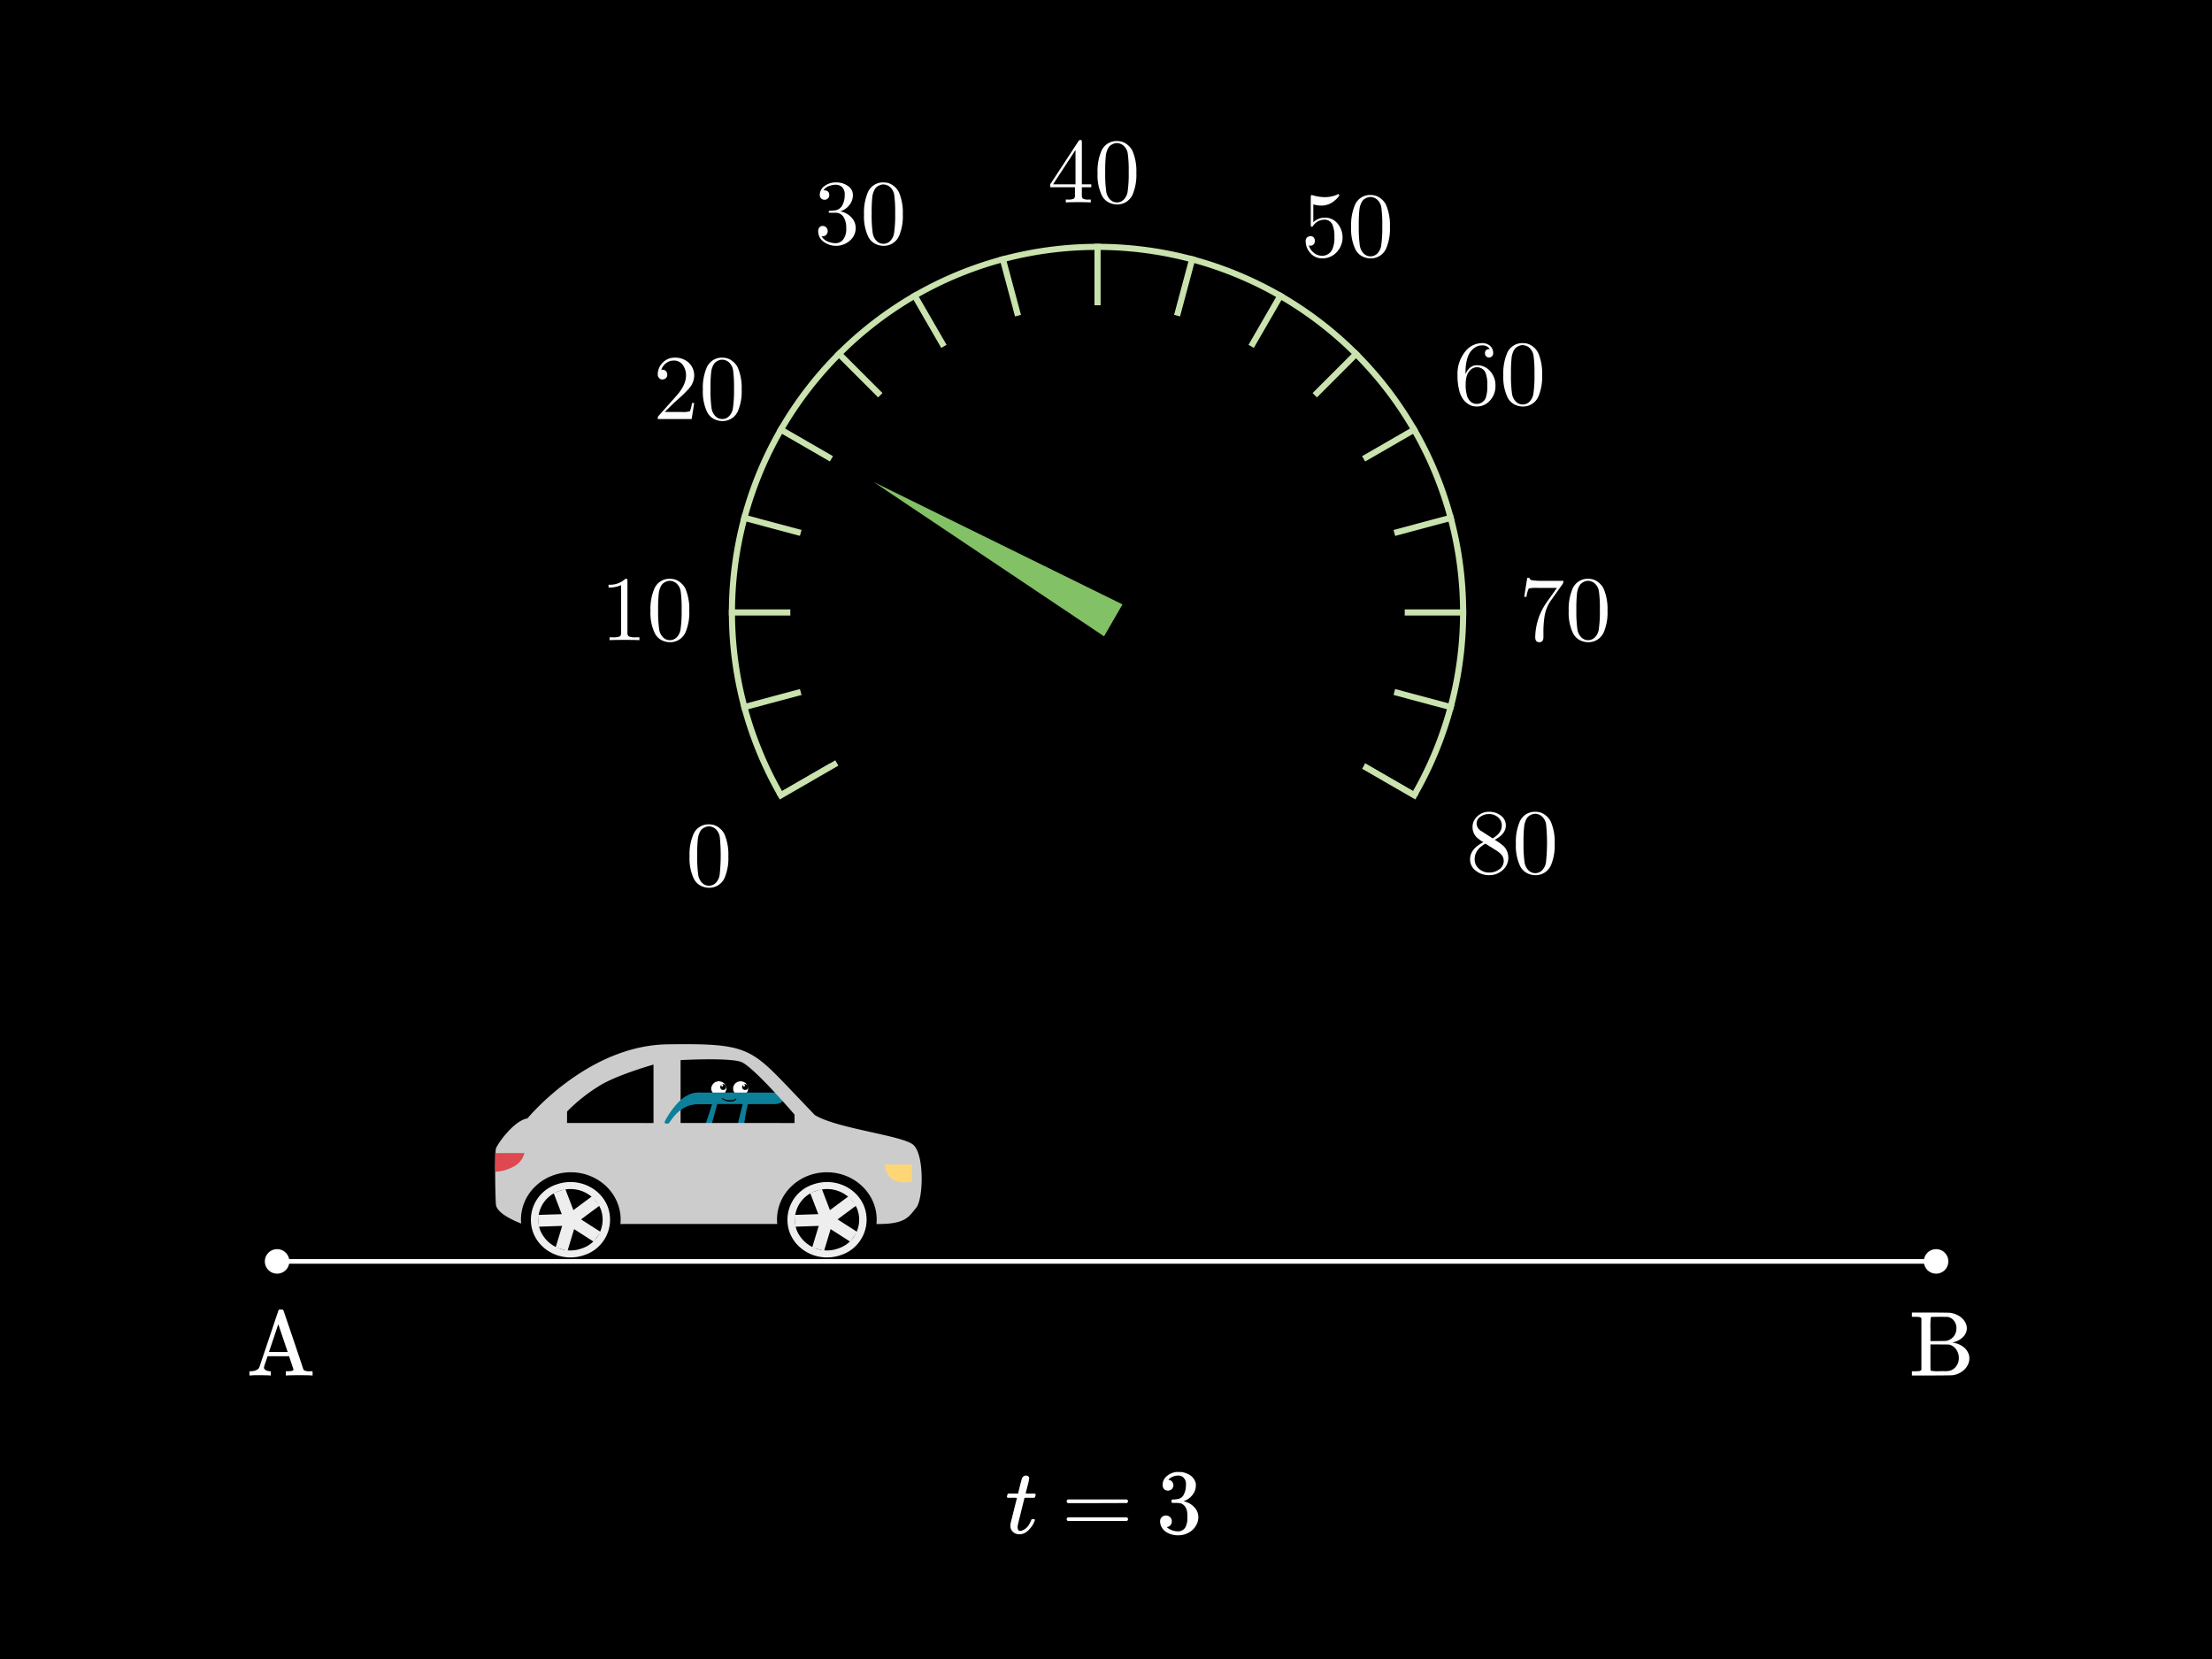 <svg xmlns="http://www.w3.org/2000/svg" xmlns:xlink="http://www.w3.org/1999/xlink" width="720" height="540" viewBox="0 0 720 540">
  <defs>
    <clipPath id="a">
      <rect x="161.169" y="339.876" width="138.831" height="69.415" style="fill: none"/>
    </clipPath>
  </defs>
  <rect x="-80" width="880" height="540"/>
  <g>
    <g>
      <path d="M327.967,487.526c-.141-.139-.21-.24-.21-.3a2.359,2.359,0,0,1,.1-.5,2.069,2.069,0,0,1,.136-.4.3.3,0,0,1,.285-.165q.225-.015,1.515-.015h1.59l.57-2.4q.63-2.43.72-2.61a1.361,1.361,0,0,1,1.38-.84,1.158,1.158,0,0,1,.674.27.784.784,0,0,1,.286.63,18.91,18.91,0,0,1-.571,2.55q-.12.512-.284,1.125c-.11.41-.195.716-.255.915l-.06.3a7,7,0,0,0,1.5.06h1.53c.14.14.21.25.21.331a1.417,1.417,0,0,1-.391,1.049h-3.21l-1.079,4.35q-1.11,4.47-1.14,4.71a2.481,2.481,0,0,0-.031.45q0,1.26.811,1.26a1.955,1.955,0,0,0,.36-.029,4.325,4.325,0,0,0,2.73-2.4,6.339,6.339,0,0,0,.54-1.11.371.371,0,0,1,.15-.225,1.313,1.313,0,0,1,.449-.045q.6,0,.6.241a1.653,1.653,0,0,1-.12.359,7.036,7.036,0,0,1-1.066,1.935,7.879,7.879,0,0,1-1.484,1.545,3.858,3.858,0,0,1-2.37.84,3.063,3.063,0,0,1-1.845-.554,2.718,2.718,0,0,1-1.035-1.456,3.684,3.684,0,0,1-.061-.81v-.54l1.05-4.2q1.05-4.23,1.08-4.26a7.357,7.357,0,0,0-1.529-.06Z" style="fill: #fff"/>
      <path d="M347.2,488.666a.653.653,0,0,1,.42-.6h19.111a.657.657,0,0,1,.45.6.681.681,0,0,1-.42.57l-9.54.031h-9.54A.6.6,0,0,1,347.2,488.666Zm0,5.82a.6.6,0,0,1,.481-.6h19.08a1.1,1.1,0,0,0,.135.1,1.247,1.247,0,0,1,.149.12.5.5,0,0,1,.091.15.583.583,0,0,1,.045.225.657.657,0,0,1-.45.6H347.616A.653.653,0,0,1,347.2,494.486Z" style="fill: #fff"/>
      <path d="M380.167,485.187a1.635,1.635,0,0,1-1.275-.511,1.879,1.879,0,0,1-.465-1.32,3.626,3.626,0,0,1,1.349-2.865,5.758,5.758,0,0,1,3.12-1.365h.451c.7,0,1.139.011,1.32.03a7.362,7.362,0,0,1,2.01.63,4.473,4.473,0,0,1,2.49,2.82,2.924,2.924,0,0,1,.09.81,4.988,4.988,0,0,1-1.1,3.165,6.053,6.053,0,0,1-2.745,2q-.151.06,0,.09a1.713,1.713,0,0,0,.3.09,6.4,6.4,0,0,1,3.09,1.905,4.6,4.6,0,0,1,1.259,3.165,5.245,5.245,0,0,1-.569,2.37,5.947,5.947,0,0,1-2.355,2.535,6.825,6.825,0,0,1-3.645,1,7.181,7.181,0,0,1-3.511-.84,4.317,4.317,0,0,1-2.069-2.25,3.381,3.381,0,0,1-.3-1.47,1.791,1.791,0,0,1,.556-1.364,2,2,0,0,1,2.715.014,1.833,1.833,0,0,1,.54,1.35,1.923,1.923,0,0,1-.39,1.2,1.764,1.764,0,0,1-1.051.66l-.21.06a5.647,5.647,0,0,0,3.721,1.35,2.675,2.675,0,0,0,2.489-1.59,6.887,6.887,0,0,0,.511-3.03v-.6q0-2.851-1.92-3.811a6.332,6.332,0,0,0-1.83-.21l-1.261-.03-.09-.06a1.118,1.118,0,0,1-.059-.48.7.7,0,0,1,.09-.449.239.239,0,0,1,.15-.091,10.454,10.454,0,0,0,1.739-.15,2.6,2.6,0,0,0,2.011-1.485,6.639,6.639,0,0,0,.69-3.135,2.852,2.852,0,0,0-1.05-2.61,2.5,2.5,0,0,0-1.41-.42,4.441,4.441,0,0,0-2.64.81,1.278,1.278,0,0,0-.271.195,1.954,1.954,0,0,0-.24.256l-.09.119c.061.02.13.041.21.06a1.426,1.426,0,0,1,1,.571,1.82,1.82,0,0,1,.406,1.17,1.652,1.652,0,0,1-.5,1.214A1.724,1.724,0,0,1,380.167,485.187Z" style="fill: #fff"/>
    </g>
    <line x1="90.194" y1="410.583" x2="630.194" y2="410.583" style="fill: none;stroke: #fff;stroke-miterlimit: 10;stroke-width: 1.5px"/>
    <circle cx="630.194" cy="410.583" r="4" style="fill: #fff"/>
    <path d="M87.88,447.724q-.54-.09-3.45-.09a24.812,24.812,0,0,0-3.03.09h-.21v-1.38h.45q2.16-.091,2.76-1.26.028-.091,1.59-4.726t3.105-9.24q1.545-4.6,1.575-4.635c.06-.159.25-.24.57-.24h.27q.6.031.72.211.03.03,2.925,8.579t3.585,10.681a1.142,1.142,0,0,0,.21.3,3.57,3.57,0,0,0,1.89.33h.9v1.38h-.27q-.45-.09-3.81-.09-3.87,0-4.32.09h-.3v-1.38h.39q2.1,0,2.1-.54,0-.06-.72-2.22l-.72-2.13H87.1l-.6,1.77a16.28,16.28,0,0,0-.6,1.95.434.434,0,0,0,.09.269,1.4,1.4,0,0,0,.765.646,3.082,3.082,0,0,0,1.245.255h.15v1.38Zm4.83-10.411q-.87-2.61-1.53-4.53l-.6-1.769-1.5,4.5-1.53,4.53q0,.029,3.03.029h3.06Z" style="fill: #fff"/>
    <path d="M625.409,429.063a1.218,1.218,0,0,0-.585-.359,12.243,12.243,0,0,0-1.515-.091h-.991v-1.38h6.032q6.029.031,6.42.09a7.754,7.754,0,0,1,2.639.87,5.556,5.556,0,0,1,2.43,2.521,4.025,4.025,0,0,1,.36,1.649,3.966,3.966,0,0,1-1.23,2.806,6.457,6.457,0,0,1-3.21,1.755l-.3.09a7.107,7.107,0,0,1,3.615,1.41,4.994,4.994,0,0,1,1.905,2.97,5.6,5.6,0,0,1,.03.719,4.705,4.705,0,0,1-.06.931,5.473,5.473,0,0,1-1.86,3.029,6.805,6.805,0,0,1-3.54,1.561q-.39.06-6.811.09h-6.42v-1.38h.991a12.118,12.118,0,0,0,1.515-.09,1.213,1.213,0,0,0,.585-.36Zm11.4,3.271a3.846,3.846,0,0,0-.795-2.431,3.316,3.316,0,0,0-2.055-1.259h-.4q-.376,0-.961-.015c-.39-.01-.765-.016-1.125-.016s-.735.006-1.125.016-.715.015-.975.015h-.45c-.261.02-.42.1-.48.24a33.753,33.753,0,0,0-.089,3.87v3.75h2.489l2.52-.03.3-.06c.06-.02.159-.05.3-.091l.18-.059a4,4,0,0,0,1.92-1.455A4.106,4.106,0,0,0,636.809,432.334Zm.78,9.75a4.709,4.709,0,0,0-.9-2.91,3.941,3.941,0,0,0-2.31-1.53l-3.029-.031h-3v4.111q0,4.17.029,4.23a.644.644,0,0,0,.12.21,13.041,13.041,0,0,0,3,.149h1.47a6.337,6.337,0,0,0,1.8-.179,3.9,3.9,0,0,0,2.054-1.53A4.335,4.335,0,0,0,637.589,442.084Z" style="fill: #fff"/>
    <circle cx="90.194" cy="410.583" r="4" style="fill: #fff"/>
    <g>
      <g style="clip-path: url(#a)">
        <path d="M235.957,355.743h.032l.02-.025a2.332,2.332,0,0,0,.49-1.424,2.529,2.529,0,0,0-5.051,0,2.222,2.222,0,0,0,.532,1.463l.02.024h.032Z" style="fill: #fff"/>
        <path d="M231.969,355.843l-.04-.045a2.267,2.267,0,0,1-.548-1.5,2.529,2.529,0,0,1,2.586-2.458,2.622,2.622,0,0,1,1.832.707,2.377,2.377,0,0,1,.263,3.212l-.039.05h-.066Zm2.022-3.881h-.023a2.4,2.4,0,0,0-2.454,2.332,2.167,2.167,0,0,0,.517,1.423l3.925-.037a2.257,2.257,0,0,0-.252-3.049,2.487,2.487,0,0,0-1.713-.669"/>
        <path d="M243.056,355.743h.034l.019-.025a2.327,2.327,0,0,0,.491-1.424,2.53,2.53,0,0,0-5.052,0,2.213,2.213,0,0,0,.533,1.463l.02.024h.032Z" style="fill: #fff"/>
        <path d="M239.07,355.843l-.041-.045a2.266,2.266,0,0,1-.547-1.5,2.528,2.528,0,0,1,2.585-2.458,2.621,2.621,0,0,1,1.832.707,2.374,2.374,0,0,1,.263,3.212l-.039.05h-.066Zm2.022-3.881h-.024a2.4,2.4,0,0,0-2.453,2.332,2.167,2.167,0,0,0,.517,1.423l3.924-.037a2.256,2.256,0,0,0-.251-3.049,2.491,2.491,0,0,0-1.713-.669"/>
        <path d="M235.065,353.018a.3.3,0,0,0-.3.294.31.31,0,1,0,.31-.294h-.013l.374-.123a.946.946,0,1,1-.994.945.97.97,0,0,1,.994-.945"/>
        <path d="M242.165,353.018a.316.316,0,1,0,.013,0h-.013l.374-.123a.946.946,0,1,1,0,1.89.946.946,0,1,1,0-1.89"/>
        <path d="M233.438,359.373h8.315c-1.988,7.828-3.241,12.933-3.241,18.526,0,.983,0,8.528,3.021,8.528a2.878,2.878,0,0,0,2.866-2.515c0-.344,0-.491-.517-1.534a33.417,33.417,0,0,1-1.988-11.325,51.74,51.74,0,0,1,1.55-11.667h8.236c.955,0,3.382,0,3.382-2.233,0-1.534-1.394-1.534-2.724-1.534H228.145c-1.691,0-4.2,0-7.578,3.422a26.949,26.949,0,0,0-4.26,6.148c0,.417.362.564.814.564.515,0,.593-.209.954-.625,3.822-5.731,7.644-5.731,9.49-5.731h4.195a136.968,136.968,0,0,1-9.489,23.557c-.594,1.117-.594,1.265-.594,1.681a1.844,1.844,0,0,0,1.989,1.816c2.13,0,2.724-1.816,3.6-4.747,1.174-3.571,1.174-3.706,1.911-6.5Z" style="fill: #0c7f99"/>
        <path d="M234.91,357.557a3.856,3.856,0,0,0,2.647,1.006c1.9,0,2.091-.846,2.1-.9l-.038-.232a2.35,2.35,0,0,1-2.04.675,4.165,4.165,0,0,1-2.531-.749"/>
        <path d="M297.153,372.537c-3.814-3-24.989-5.246-31.96-9.618l-6.576-6.891c-14.318-15-15.125-16.466-41.3-16.107s-45.638,24.122-45.638,24.122c-4.34.625-9.864,8.368-10.259,9.868s-.263,14.614,0,18.111c.226,3,6.468,5.563,8.222,6.224-.036-.42-.067-.84-.067-1.269,0-8.507,7.262-15.406,16.221-15.406s16.221,6.9,16.221,15.406c0,.483-.03.959-.076,1.431l51.051-.009c-.046-.469-.077-.942-.077-1.422,0-8.507,7.263-15.406,16.222-15.406s16.221,6.9,16.221,15.406c0,.483-.03.959-.076,1.43,9.8.134,10.612-2.579,12.921-5.261,2.368-2.747,2.762-17.611-1.052-20.609m-84.437-7H184.57V361.8a55.645,55.645,0,0,1,11.574-8.993c6.181-3.373,16.572-6.287,16.572-6.287Zm45.9,0H221.528V345.057s15.808-.881,19.754.618,17.335,17.119,17.335,17.119Z" style="fill: #ccc"/>
        <path d="M161.173,375.327v6.078a13.805,13.805,0,0,0,6.419-1.915,6.612,6.612,0,0,0,3.1-4.163Z" style="fill: #de4850"/>
        <path d="M296.857,379.063H287.98a6.576,6.576,0,0,0,2.465,4.778c2.368,1.655,6.412.781,6.412.781Z" style="fill: #ffd675"/>
        <path d="M181.269,385.49a12.108,12.108,0,0,0-7.72,15.725c2.44,6.368,9.853,9.65,16.557,7.333a12.109,12.109,0,0,0,7.722-15.725c-2.441-6.368-9.854-9.65-16.559-7.333m8.009,20.9a10.658,10.658,0,0,1-13.453-5.958,9.836,9.836,0,0,1,6.274-12.776,10.658,10.658,0,0,1,13.453,5.958,9.839,9.839,0,0,1-6.274,12.776" style="fill: #eee"/>
        <polygon points="183.791 397.675 180.201 388.308 183.995 386.996 187.585 396.363 183.791 397.675" style="fill: #eee"/>
        <polygon points="175.269 399.283 175.128 395.451 185.617 395.103 185.759 398.935 175.269 399.283" style="fill: #eee"/>
        <polygon points="186.931 398.529 184.445 395.509 192.716 389.371 195.202 392.392 186.931 398.529" style="fill: #eee"/>
        <polygon points="184.735 407.129 180.855 406.072 183.748 396.49 187.629 397.547 184.735 407.129" style="fill: #eee"/>
        <polygon points="193.261 404.182 184.559 398.608 186.816 395.43 195.518 401.004 193.261 404.182" style="fill: #eee"/>
        <path d="M264.776,385.49a12.109,12.109,0,0,0-7.721,15.725c2.44,6.368,9.853,9.65,16.557,7.333a12.109,12.109,0,0,0,7.722-15.725c-2.44-6.368-9.854-9.65-16.558-7.333m8.008,20.9a10.658,10.658,0,0,1-13.453-5.958,9.838,9.838,0,0,1,6.273-12.776,10.657,10.657,0,0,1,13.453,5.958,9.837,9.837,0,0,1-6.273,12.776" style="fill: #eee"/>
        <polygon points="267.297 397.675 263.707 388.308 267.501 386.996 271.091 396.363 267.297 397.675" style="fill: #eee"/>
        <polygon points="258.775 399.283 258.634 395.451 269.124 395.103 269.264 398.935 258.775 399.283" style="fill: #eee"/>
        <polygon points="270.437 398.529 267.951 395.509 276.222 389.371 278.708 392.392 270.437 398.529" style="fill: #eee"/>
        <polygon points="268.242 407.129 264.361 406.072 267.254 396.49 271.134 397.547 268.242 407.129" style="fill: #eee"/>
        <polygon points="276.767 404.182 268.066 398.608 270.323 395.43 279.024 401.004 276.767 404.182" style="fill: #eee"/>
        <path d="M228.145,355.619c-1.691,0-4.2,0-7.577,3.422a26.987,26.987,0,0,0-4.261,6.147c0,.418.362.565.813.565.517,0,.594-.209.955-.625,3.822-5.731,7.643-5.731,9.489-5.731h4.2" style="fill: #0c7f99"/>
      </g>
      <rect x="161.169" y="339.876" width="138.831" height="69.415" style="fill: none"/>
    </g>
    <g>
      <path d="M357.245,81.355a118,118,0,1,1-83.438,34.562,117.225,117.225,0,0,1,83.438-34.562m0-2a120,120,0,1,0,120,120,120,120,0,0,0-120-120Z" style="fill: #c9e2ae"/>
      <line x1="461.168" y1="259.355" x2="253.322" y2="139.355" style="fill: none;stroke: #c9e2ae;stroke-miterlimit: 10;stroke-width: 2px"/>
      <line x1="253.322" y1="259.355" x2="461.168" y2="139.355" style="fill: none;stroke: #c9e2ae;stroke-miterlimit: 10;stroke-width: 2px"/>
      <line x1="473.156" y1="230.414" x2="241.334" y2="168.297" style="fill: none;stroke: #c9e2ae;stroke-miterlimit: 10;stroke-width: 2px"/>
      <line x1="237.245" y1="199.355" x2="477.245" y2="199.355" style="fill: none;stroke: #c9e2ae;stroke-miterlimit: 10;stroke-width: 2px"/>
      <line x1="241.334" y1="230.414" x2="473.156" y2="168.297" style="fill: none;stroke: #c9e2ae;stroke-miterlimit: 10;stroke-width: 2px"/>
      <line x1="297.245" y1="303.278" x2="417.245" y2="95.432" style="fill: none;stroke: #c9e2ae;stroke-miterlimit: 10;stroke-width: 2px"/>
      <line x1="326.187" y1="315.266" x2="388.303" y2="83.444" style="fill: none;stroke: #c9e2ae;stroke-miterlimit: 10;stroke-width: 2px"/>
      <line x1="357.245" y1="319.355" x2="357.245" y2="79.355" style="fill: none;stroke: #c9e2ae;stroke-miterlimit: 10;stroke-width: 2px"/>
      <line x1="388.303" y1="315.266" x2="326.187" y2="83.444" style="fill: none;stroke: #c9e2ae;stroke-miterlimit: 10;stroke-width: 2px"/>
      <line x1="417.245" y1="303.278" x2="297.245" y2="95.432" style="fill: none;stroke: #c9e2ae;stroke-miterlimit: 10;stroke-width: 2px"/>
      <line x1="442.098" y1="284.208" x2="272.392" y2="114.503" style="fill: none;stroke: #c9e2ae;stroke-miterlimit: 10;stroke-width: 2px"/>
      <line x1="272.392" y1="284.208" x2="442.098" y2="114.503" style="fill: none;stroke: #c9e2ae;stroke-miterlimit: 10;stroke-width: 2px"/>
      <circle cx="357.245" cy="199.355" r="100"/>
      <path d="M253.308,259.364a120.034,120.034,0,0,0,207.875,0L357.245,199.355Z" style="stroke: #000;stroke-miterlimit: 10"/>
      <path d="M224.45,278.708a16.653,16.653,0,0,1,1.113-6.812,5.344,5.344,0,0,1,5.215-3.574,6.3,6.3,0,0,1,1.59.213,5.36,5.36,0,0,1,1.845,1.018,5.814,5.814,0,0,1,1.663,2.124,16.8,16.8,0,0,1,1.2,7.031,16.451,16.451,0,0,1-1.113,6.768,5.428,5.428,0,0,1-5.215,3.486,6.012,6.012,0,0,1-2.717-.689,5.19,5.19,0,0,1-2.234-2.343A15.435,15.435,0,0,1,224.45,278.708Zm2.49-.366a41.63,41.63,0,0,0,.323,6.328,4.638,4.638,0,0,0,1.369,2.791,3.116,3.116,0,0,0,4.322-.059,4.682,4.682,0,0,0,1.311-2.849,59.268,59.268,0,0,0,.029-12.056,4.344,4.344,0,0,0-1.443-2.731,3.494,3.494,0,0,0-2.1-.785,3,3,0,0,0-.813.118,4.849,4.849,0,0,0-1.018.454,2.891,2.891,0,0,0-1.062,1.172,6.69,6.69,0,0,0-.681,2.094A44.369,44.369,0,0,0,226.94,278.342Z" style="fill: #fff"/>
      <g>
        <path d="M198.079,191.251v-.937a7.369,7.369,0,0,0,5.509-1.919q.479,0,.561.117a1.505,1.505,0,0,1,.082.659v16.818a1.27,1.27,0,0,0,.457,1.171,6.213,6.213,0,0,0,2.45.278h.989v.937q-1.055-.089-4.863-.088t-4.848.088v-.937h.952a5.9,5.9,0,0,0,2.343-.271q.454-.27.455-1.178V190.46A9.316,9.316,0,0,1,198.079,191.251Z" style="fill: #fff"/>
        <path d="M211.731,198.781a16.65,16.65,0,0,1,1.113-6.812,5.342,5.342,0,0,1,5.215-3.574,6.3,6.3,0,0,1,1.589.212,5.363,5.363,0,0,1,1.846,1.018,5.826,5.826,0,0,1,1.663,2.125,16.8,16.8,0,0,1,1.2,7.031,16.443,16.443,0,0,1-1.113,6.767,5.428,5.428,0,0,1-5.215,3.487,6.016,6.016,0,0,1-2.718-.689A5.186,5.186,0,0,1,213.079,206,15.428,15.428,0,0,1,211.731,198.781Zm2.49-.366a41.8,41.8,0,0,0,.322,6.328,4.644,4.644,0,0,0,1.37,2.791,3.117,3.117,0,0,0,4.321-.059,4.685,4.685,0,0,0,1.311-2.85,39.413,39.413,0,0,0,.323-6.21,39.209,39.209,0,0,0-.293-5.845,4.347,4.347,0,0,0-1.443-2.732,3.492,3.492,0,0,0-2.1-.784,3,3,0,0,0-.813.117,4.932,4.932,0,0,0-1.018.454,2.891,2.891,0,0,0-1.062,1.172,6.705,6.705,0,0,0-.681,2.095A44.169,44.169,0,0,0,214.221,198.415Z" style="fill: #fff"/>
      </g>
      <g>
        <path d="M214.1,136.4a3.036,3.036,0,0,1,.05-.7,1.229,1.229,0,0,1,.281-.41l5.712-6.416q3.156-3.552,3.156-6.647a5.645,5.645,0,0,0-1.05-3.434,3.469,3.469,0,0,0-2.973-1.433,4.042,4.042,0,0,0-2.413.8,4.54,4.54,0,0,0-1.613,2.22,1.585,1.585,0,0,1,.388-.029,1.429,1.429,0,0,1,1.143.473,1.641,1.641,0,0,1,.41,1.109,1.426,1.426,0,0,1-.51,1.2,1.669,1.669,0,0,1-1.014.391,2.829,2.829,0,0,1-.467-.044,1.47,1.47,0,0,1-.683-.466,1.6,1.6,0,0,1-.417-1.175,5.325,5.325,0,0,1,1.575-3.754,5.245,5.245,0,0,1,3.983-1.665,6.45,6.45,0,0,1,4.516,1.63,5.705,5.705,0,0,1,1.522,5.882,8.048,8.048,0,0,1-.625,1.444,9.35,9.35,0,0,1-1.315,1.642q-.96,1.013-1.73,1.731t-2.5,2.243l-3.154,3.094h5.369a7.7,7.7,0,0,0,2.822-.234,9.343,9.343,0,0,0,.655-2.666h.747l-.832,5.214Z" style="fill: #fff"/>
        <path d="M228.781,126.8a16.65,16.65,0,0,1,1.113-6.812,5.341,5.341,0,0,1,5.215-3.574,6.3,6.3,0,0,1,1.589.212,5.372,5.372,0,0,1,1.846,1.018,5.841,5.841,0,0,1,1.663,2.124,16.823,16.823,0,0,1,1.2,7.032,16.427,16.427,0,0,1-1.114,6.767,5.427,5.427,0,0,1-5.214,3.487,6.012,6.012,0,0,1-2.718-.689,5.193,5.193,0,0,1-2.234-2.344A15.442,15.442,0,0,1,228.781,126.8Zm2.49-.366a41.677,41.677,0,0,0,.322,6.328,4.641,4.641,0,0,0,1.37,2.791,3.117,3.117,0,0,0,4.321-.059,4.688,4.688,0,0,0,1.311-2.85,39.319,39.319,0,0,0,.322-6.21,39.248,39.248,0,0,0-.292-5.845,4.347,4.347,0,0,0-1.443-2.732,3.494,3.494,0,0,0-2.1-.784,3,3,0,0,0-.813.117,4.879,4.879,0,0,0-1.018.454,2.891,2.891,0,0,0-1.062,1.172,6.731,6.731,0,0,0-.682,2.1A44.423,44.423,0,0,0,231.271,126.438Z" style="fill: #fff"/>
      </g>
      <g>
        <path d="M266.324,75.3a1.818,1.818,0,0,1,.426-1.329,1.335,1.335,0,0,1,.974-.429,1.712,1.712,0,0,1,1.193.451,1.772,1.772,0,0,1-.088,2.548,1.766,1.766,0,0,1-1.416.356,4.154,4.154,0,0,0,2.057,1.732,6.877,6.877,0,0,0,2.573.538,3.162,3.162,0,0,0,2.342-1.115,5.57,5.57,0,0,0,1.05-3.845,6.371,6.371,0,0,0-.9-3.63,3.029,3.029,0,0,0-2.68-1.327H270.53a3.108,3.108,0,0,1-.659-.042c-.1-.028-.149-.123-.149-.282q0-.282.543-.339a10.327,10.327,0,0,0,1.175-.084,3.084,3.084,0,0,0,2.674-1.586,6.7,6.7,0,0,0,.838-3.453,3.277,3.277,0,0,0-.874-2.578,2.966,2.966,0,0,0-2.006-.762,6.472,6.472,0,0,0-2.225.426,3.56,3.56,0,0,0-1.8,1.376q1.878,0,1.878,1.538a1.542,1.542,0,0,1-.421,1.112,1.473,1.473,0,0,1-1.117.441,1.492,1.492,0,0,1-1.553-1.583,3.517,3.517,0,0,1,1.541-2.879,6.1,6.1,0,0,1,3.813-1.178A6.355,6.355,0,0,1,276,60.539a3.507,3.507,0,0,1,1.62,2.953,5.149,5.149,0,0,1-1.145,3.251,6.136,6.136,0,0,1-2.961,2.068,6.37,6.37,0,0,1,3.651,1.985,5.014,5.014,0,0,1,1.363,3.409,5.409,5.409,0,0,1-1.848,4.081,6.861,6.861,0,0,1-8.643.377A4.128,4.128,0,0,1,266.324,75.3Z" style="fill: #fff"/>
        <path d="M281.236,69.761a16.65,16.65,0,0,1,1.113-6.812,5.342,5.342,0,0,1,5.215-3.574,6.3,6.3,0,0,1,1.589.212A5.363,5.363,0,0,1,291,60.605a5.831,5.831,0,0,1,1.663,2.124,16.823,16.823,0,0,1,1.2,7.032,16.443,16.443,0,0,1-1.113,6.767,5.428,5.428,0,0,1-5.215,3.487,6.012,6.012,0,0,1-2.718-.689,5.193,5.193,0,0,1-2.234-2.344A15.442,15.442,0,0,1,281.236,69.761Zm2.49-.366a41.677,41.677,0,0,0,.322,6.328,4.641,4.641,0,0,0,1.37,2.791,3.117,3.117,0,0,0,4.321-.059,4.685,4.685,0,0,0,1.311-2.85,39.413,39.413,0,0,0,.323-6.21,39.209,39.209,0,0,0-.293-5.845,4.347,4.347,0,0,0-1.443-2.732,3.494,3.494,0,0,0-2.1-.784,3,3,0,0,0-.813.117,4.879,4.879,0,0,0-1.018.454,2.891,2.891,0,0,0-1.062,1.172,6.731,6.731,0,0,0-.682,2.095A44.423,44.423,0,0,0,283.726,69.4Z" style="fill: #fff"/>
      </g>
      <g>
        <path d="M341.844,60.938V60l9.214-14.077a.659.659,0,0,1,.6-.351c.225,0,.362.044.41.132a1.673,1.673,0,0,1,.074.644V60h3.076v.938h-3.076v2.6a1.4,1.4,0,0,0,.358,1.138,3.873,3.873,0,0,0,1.912.278h.63v.937q-1.23-.088-4.032-.089-2.856,0-4.1.089v-.937h.646a4.226,4.226,0,0,0,1.967-.27,1.36,1.36,0,0,0,.375-1.146v-2.6Zm.923-.938h7.309V48.809Z" style="fill: #fff"/>
        <path d="M357.254,56.294a16.644,16.644,0,0,1,1.113-6.811,5.342,5.342,0,0,1,5.215-3.574,6.257,6.257,0,0,1,1.59.212,5.372,5.372,0,0,1,1.846,1.018,5.822,5.822,0,0,1,1.662,2.124,16.818,16.818,0,0,1,1.2,7.031,16.451,16.451,0,0,1-1.113,6.768,5.429,5.429,0,0,1-5.215,3.486,6.014,6.014,0,0,1-2.718-.688,5.186,5.186,0,0,1-2.233-2.344A15.433,15.433,0,0,1,357.254,56.294Zm2.49-.366a41.794,41.794,0,0,0,.322,6.328,4.636,4.636,0,0,0,1.371,2.791,3.116,3.116,0,0,0,4.321-.058,4.687,4.687,0,0,0,1.31-2.85,39.419,39.419,0,0,0,.323-6.211,39.228,39.228,0,0,0-.293-5.845,4.342,4.342,0,0,0-1.443-2.731,3.492,3.492,0,0,0-2.1-.784,3.008,3.008,0,0,0-.813.117,4.9,4.9,0,0,0-1.018.454,2.884,2.884,0,0,0-1.062,1.172,6.705,6.705,0,0,0-.681,2.095A44.161,44.161,0,0,0,359.744,55.928Z" style="fill: #fff"/>
      </g>
      <g>
        <path d="M424.993,78.536a1.483,1.483,0,0,1,.52-1.306,1.851,1.851,0,0,1,1.072-.363,1.269,1.269,0,0,1,1.03.456,1.747,1.747,0,0,1,0,2.178,1.27,1.27,0,0,1-1.03.457,1.98,1.98,0,0,1-.552-.059,4.716,4.716,0,0,0,1.59,2.363,4.232,4.232,0,0,0,2.78.991,3.636,3.636,0,0,0,3.216-1.992,9.1,9.1,0,0,0,.72-4.209,9.545,9.545,0,0,0-.543-3.679,2.718,2.718,0,0,0-2.556-1.868,4.494,4.494,0,0,0-3.863,2.034.479.479,0,0,1-.345.27c-.177,0-.285-.056-.324-.167a2.123,2.123,0,0,1-.06-.619V64.206c0-.476.1-.713.293-.713a1.677,1.677,0,0,1,.367.063,13.307,13.307,0,0,0,3.984.611,9.761,9.761,0,0,0,4.087-.879.5.5,0,0,1,.234-.088c.2,0,.3.112.308.337a1.211,1.211,0,0,1-.244.47,5.848,5.848,0,0,1-.763.848,10.284,10.284,0,0,1-1.185.964,6.082,6.082,0,0,1-1.635.785,6.511,6.511,0,0,1-2.035.316,8.823,8.823,0,0,1-2.576-.395v5.819a5.3,5.3,0,0,1,3.816-1.5,5.182,5.182,0,0,1,4.053,1.893,7.027,7.027,0,0,1-.3,9.39,6.25,6.25,0,0,1-4.588,1.974,5.007,5.007,0,0,1-3.944-1.737A5.677,5.677,0,0,1,424.993,78.536Z" style="fill: #fff"/>
        <path d="M439.788,73.849a16.644,16.644,0,0,1,1.113-6.811,5.344,5.344,0,0,1,5.215-3.575,6.252,6.252,0,0,1,1.589.213,5.355,5.355,0,0,1,1.846,1.018,5.824,5.824,0,0,1,1.663,2.124,16.8,16.8,0,0,1,1.2,7.031,16.451,16.451,0,0,1-1.113,6.768,5.429,5.429,0,0,1-5.215,3.486,6.011,6.011,0,0,1-2.718-.688,5.191,5.191,0,0,1-2.233-2.344A15.435,15.435,0,0,1,439.788,73.849Zm2.49-.366a41.63,41.63,0,0,0,.323,6.328A4.635,4.635,0,0,0,443.97,82.6a3.115,3.115,0,0,0,4.321-.059,4.688,4.688,0,0,0,1.312-2.849,39.458,39.458,0,0,0,.322-6.211,39.218,39.218,0,0,0-.293-5.845,4.345,4.345,0,0,0-1.444-2.732,3.494,3.494,0,0,0-2.1-.783,3.015,3.015,0,0,0-.814.117,4.844,4.844,0,0,0-1.017.454,2.886,2.886,0,0,0-1.063,1.172,6.725,6.725,0,0,0-.68,2.094A44.169,44.169,0,0,0,442.278,73.483Z" style="fill: #fff"/>
      </g>
      <g>
        <path d="M474.416,122.18a11.535,11.535,0,0,1,2.4-7.607,7.014,7.014,0,0,1,5.484-2.892,3.864,3.864,0,0,1,2.74.913,3.031,3.031,0,0,1,.981,2.316,1.313,1.313,0,0,1-.448,1.119,1.5,1.5,0,0,1-.909.339,1.3,1.3,0,0,1-.91-.368,1.329,1.329,0,0,1-.4-1.031q0-1.354,1.569-1.355a2.8,2.8,0,0,0-2.566-1.186,4.289,4.289,0,0,0-1.172.168,4.593,4.593,0,0,0-1.368.725,5.638,5.638,0,0,0-1.366,1.435,8.154,8.154,0,0,0-1.01,2.534,15.7,15.7,0,0,0-.416,3.807v.717q1.228-2.94,3.745-2.934a5.565,5.565,0,0,1,4.255,1.916,6.756,6.756,0,0,1,1.742,4.735,6.861,6.861,0,0,1-1.8,4.854,5.688,5.688,0,0,1-4.32,1.935,5.1,5.1,0,0,1-2.162-.475,6.148,6.148,0,0,1-1.98-1.561,7.93,7.93,0,0,1-1.522-3.165A18.947,18.947,0,0,1,474.416,122.18Zm2.666,2.692a12.724,12.724,0,0,0,.55,4.346,3.151,3.151,0,0,0,.289.555,6.817,6.817,0,0,0,.55.74,2.647,2.647,0,0,0,.928.687,2.9,2.9,0,0,0,1.248.271,3.113,3.113,0,0,0,2.944-1.947,10.711,10.711,0,0,0,.508-4.023,10.522,10.522,0,0,0-.537-4.1,2.94,2.94,0,0,0-2.766-1.858,2.976,2.976,0,0,0-2.161.863,4.551,4.551,0,0,0-1.219,2.019A8.749,8.749,0,0,0,477.082,124.872Z" style="fill: #fff"/>
        <path d="M489.328,122.066a16.644,16.644,0,0,1,1.113-6.811,5.343,5.343,0,0,1,5.215-3.574,6.25,6.25,0,0,1,1.589.212,5.372,5.372,0,0,1,1.846,1.018,5.824,5.824,0,0,1,1.663,2.124,16.8,16.8,0,0,1,1.2,7.031,16.451,16.451,0,0,1-1.113,6.768,5.428,5.428,0,0,1-5.215,3.486,6.014,6.014,0,0,1-2.718-.688,5.186,5.186,0,0,1-2.233-2.344A15.433,15.433,0,0,1,489.328,122.066Zm2.49-.366a41.621,41.621,0,0,0,.323,6.328,4.635,4.635,0,0,0,1.369,2.791,3.116,3.116,0,0,0,4.321-.058,4.688,4.688,0,0,0,1.312-2.85,39.45,39.45,0,0,0,.322-6.211,39.228,39.228,0,0,0-.293-5.845,4.347,4.347,0,0,0-1.443-2.731,3.494,3.494,0,0,0-2.1-.784,3.015,3.015,0,0,0-.814.117,4.9,4.9,0,0,0-1.017.454,2.9,2.9,0,0,0-1.063,1.172,6.732,6.732,0,0,0-.68,2.095A44.161,44.161,0,0,0,491.818,121.7Z" style="fill: #fff"/>
      </g>
      <g>
        <path d="M496.125,194.269l.981-6.167h.748a1.152,1.152,0,0,0,.236.527,2.168,2.168,0,0,0,.988.293,17.843,17.843,0,0,0,2.543.132h7.263a1.788,1.788,0,0,1-.264,1.055l-4.058,5.7a12.464,12.464,0,0,0-1.86,5.127,31.92,31.92,0,0,0-.322,4.922v1.523q0,1.656-1.333,1.656t-1.333-1.656a20.177,20.177,0,0,1,3.691-11.279q.4-.571,1.854-2.607t1.515-2.124h-6.211a11.1,11.1,0,0,0-2.944.175,8.094,8.094,0,0,0-.747,2.725Z" style="fill: #fff"/>
        <path d="M510.612,198.781a16.631,16.631,0,0,1,1.114-6.812,5.341,5.341,0,0,1,5.214-3.574,6.3,6.3,0,0,1,1.59.212,5.363,5.363,0,0,1,1.846,1.018,5.834,5.834,0,0,1,1.662,2.125,16.8,16.8,0,0,1,1.2,7.031,16.443,16.443,0,0,1-1.113,6.767,5.428,5.428,0,0,1-5.215,3.487,6.012,6.012,0,0,1-2.717-.689A5.188,5.188,0,0,1,511.96,206,15.441,15.441,0,0,1,510.612,198.781Zm2.491-.366a41.668,41.668,0,0,0,.322,6.328,4.638,4.638,0,0,0,1.37,2.791,3.117,3.117,0,0,0,4.321-.059,4.685,4.685,0,0,0,1.311-2.85,39.443,39.443,0,0,0,.322-6.21,39.209,39.209,0,0,0-.293-5.845,4.346,4.346,0,0,0-1.442-2.732,3.5,3.5,0,0,0-2.1-.784,3,3,0,0,0-.812.117,4.937,4.937,0,0,0-1.019.454,2.9,2.9,0,0,0-1.061,1.172,6.7,6.7,0,0,0-.682,2.095A44.423,44.423,0,0,0,513.1,198.415Z" style="fill: #fff"/>
      </g>
      <g>
        <path d="M478.505,279.671q0-3.351,4.321-5.519a17.859,17.859,0,0,1-2.2-1.625,4.791,4.791,0,0,1-1.318-3.293,4.634,4.634,0,0,1,1.589-3.549,5.489,5.489,0,0,1,3.845-1.457,6.041,6.041,0,0,1,3.779,1.245,3.873,3.873,0,0,1,1.626,3.219q0,2.783-3.632,4.656a17.153,17.153,0,0,1,2.973,2.122,5.355,5.355,0,0,1,1.465,3.688,5.233,5.233,0,0,1-1.846,4.058,6.371,6.371,0,0,1-4.394,1.651,6.862,6.862,0,0,1-4.351-1.453A4.541,4.541,0,0,1,478.505,279.671Zm1.494,0a3.983,3.983,0,0,0,1.4,3.1,4.864,4.864,0,0,0,3.347,1.245,5.287,5.287,0,0,0,3.3-1.083,3.279,3.279,0,0,0,1.413-2.694,3.176,3.176,0,0,0-.212-1.171,2.946,2.946,0,0,0-.63-.972,6.789,6.789,0,0,0-.674-.63q-.257-.2-.74-.534l-3.691-2.328Q480,276.553,480,279.671Zm.63-11.608a2.878,2.878,0,0,0,1.509,2.43l3.72,2.4q2.974-1.743,2.974-4.2a3.378,3.378,0,0,0-1.216-2.656,4.264,4.264,0,0,0-2.9-1.061,4.8,4.8,0,0,0-2.871.871A2.628,2.628,0,0,0,480.629,268.063Z" style="fill: #fff"/>
        <path d="M493.417,274.613a16.644,16.644,0,0,1,1.113-6.811,5.342,5.342,0,0,1,5.215-3.574,6.3,6.3,0,0,1,1.59.212,5.372,5.372,0,0,1,1.846,1.018,5.822,5.822,0,0,1,1.662,2.124,16.8,16.8,0,0,1,1.2,7.031,16.451,16.451,0,0,1-1.113,6.768,5.429,5.429,0,0,1-5.215,3.486,6.007,6.007,0,0,1-2.717-.688,5.193,5.193,0,0,1-2.234-2.344A15.433,15.433,0,0,1,493.417,274.613Zm2.49-.366a41.794,41.794,0,0,0,.322,6.328,4.641,4.641,0,0,0,1.371,2.791,3.116,3.116,0,0,0,4.321-.058,4.687,4.687,0,0,0,1.31-2.85,59.175,59.175,0,0,0,.03-12.056,4.342,4.342,0,0,0-1.443-2.731,3.492,3.492,0,0,0-2.1-.784,3.008,3.008,0,0,0-.813.117,4.849,4.849,0,0,0-1.018.454,2.891,2.891,0,0,0-1.062,1.172,6.731,6.731,0,0,0-.681,2.1A44.15,44.15,0,0,0,495.907,274.247Z" style="fill: #fff"/>
      </g>
      <line x1="253.308" y1="259.364" x2="272.392" y2="248.345" style="fill: none;stroke: #c9e2ae;stroke-miterlimit: 10;stroke-width: 2px"/>
      <line x1="461.183" y1="259.364" x2="443.861" y2="249.363" style="fill: none;stroke: #c9e2ae;stroke-miterlimit: 10;stroke-width: 2px"/>
      <polygon points="284.422 156.925 359.364 207.122 365.364 196.729 284.422 156.925" style="fill: #83c167"/>
    </g>
  </g>
</svg>
